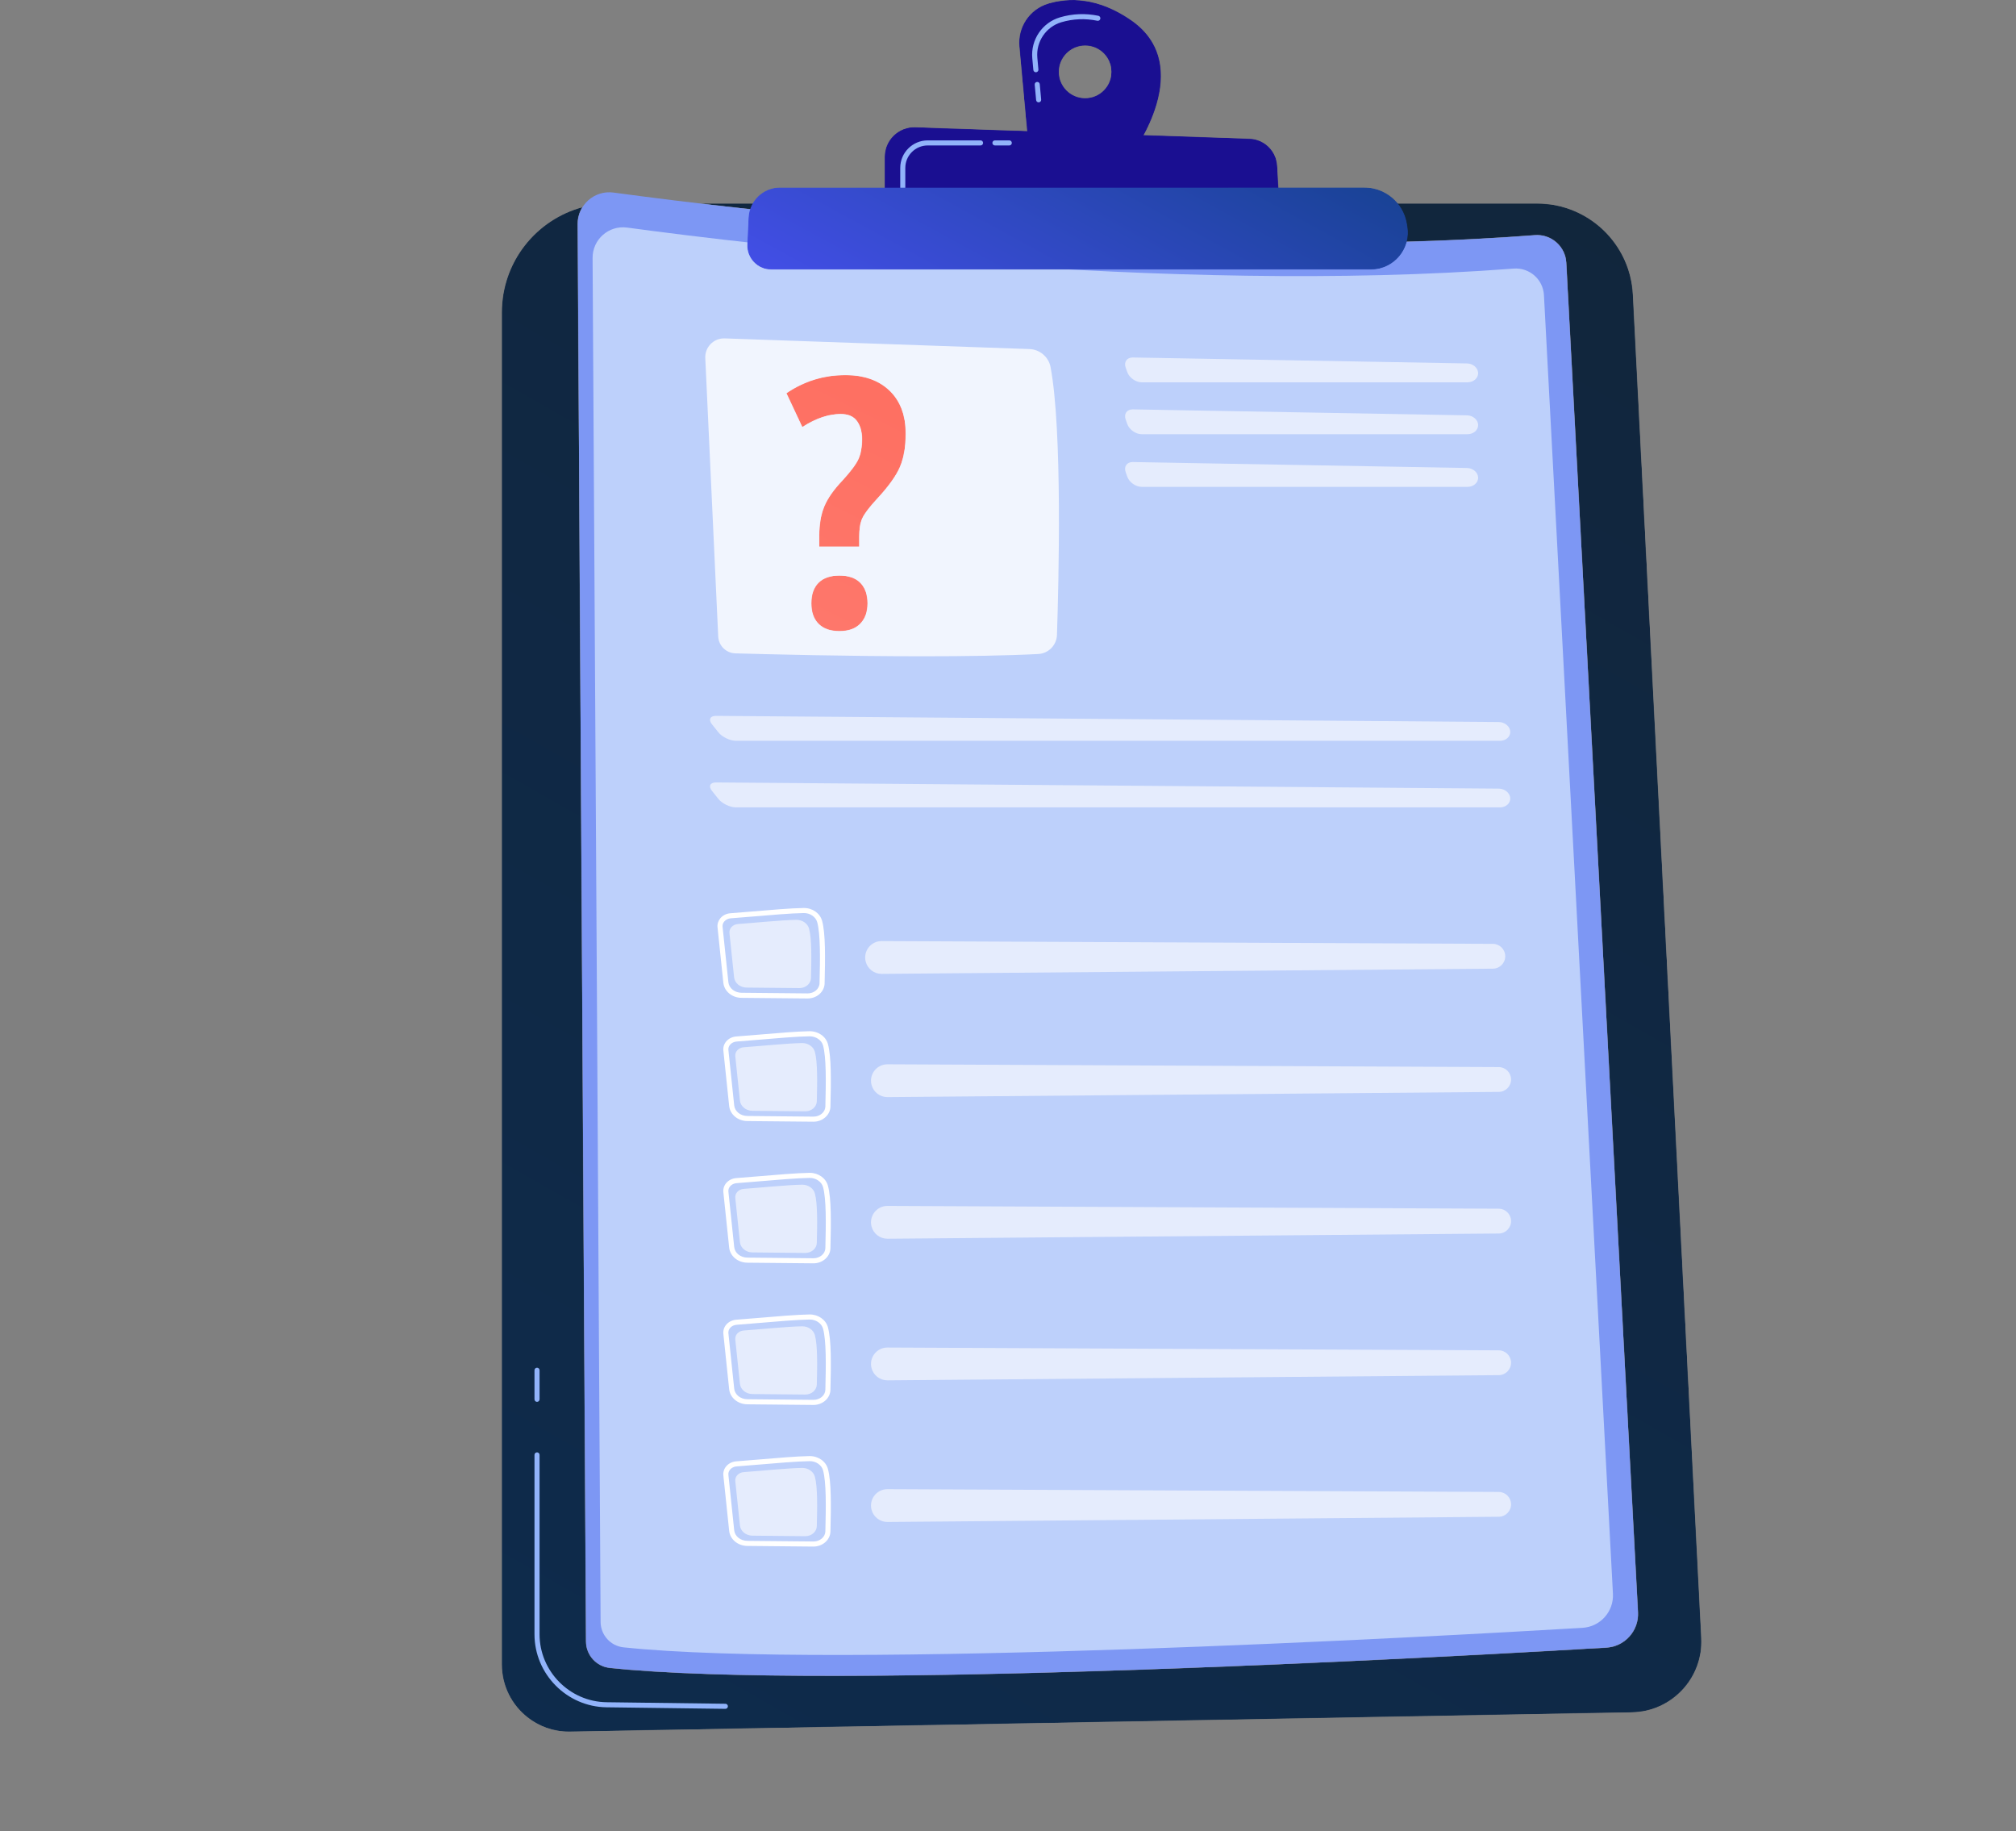 <?xml version="1.0" encoding="UTF-8"?> <svg xmlns="http://www.w3.org/2000/svg" width="3701" height="3361" viewBox="0 0 3701 3361" fill="none"><rect x="0" y="0" width="3701" height="3361" fill="#808080" stroke="none"/><mask id="mask0_2610_3499" style="mask-type:luminance" maskUnits="userSpaceOnUse" x="921" y="373" width="2203" height="2806"><path d="M1044.48 3178.23C1015.62 3178.23 989.049 3168.3 968.022 3151.65C939.515 3129.07 921.195 3094.17 921.195 3054.91V1263.07V1194.1V573.406C921.195 480.886 984.009 403.033 1069.33 380.206C1063.7 389.193 1060.45 399.859 1060.52 411.379L1075.82 3012.7C1075.97 3037.66 1094.81 3058.57 1119.64 3061.17C1219.21 3071.59 1362.49 3075.7 1526.44 3075.7C2034.16 3075.7 2739.01 3036.35 2948.93 3023.93C2982.88 3021.93 3008.81 2992.89 3007.01 2958.93L2875.38 482.313C2873.85 453.566 2850.04 431.486 2821.73 431.486C2820.34 431.486 2818.94 431.539 2817.53 431.646C2685.42 441.793 2547.84 446.006 2410.3 446.006C1973.7 446.006 1538.16 403.526 1284.25 373.419H2821.82C2915.65 373.419 2993.01 446.953 2997.78 540.646L3033.84 1248.75L3037.45 1319.86L3039.09 1351.9L3039.9 1367.99L3123.31 3006.27C3127.05 3079.61 3069.33 3141.45 2995.92 3142.79L2508.48 3151.65L1046.76 3178.21C1046 3178.22 1045.24 3178.23 1044.48 3178.23Z" fill="white"></path></mask><g mask="url(#mask0_2610_3499)"><path d="M1044.48 3178.23C1015.62 3178.23 989.049 3168.3 968.022 3151.65C939.515 3129.07 921.195 3094.17 921.195 3054.91V1263.07V1194.1V573.406C921.195 480.886 984.009 403.033 1069.33 380.206C1063.7 389.193 1060.45 399.859 1060.52 411.379L1075.82 3012.7C1075.97 3037.66 1094.81 3058.57 1119.64 3061.17C1219.21 3071.59 1362.49 3075.7 1526.44 3075.7C2034.16 3075.7 2739.01 3036.35 2948.93 3023.93C2982.88 3021.93 3008.81 2992.89 3007.01 2958.93L2875.38 482.313C2873.85 453.566 2850.04 431.486 2821.73 431.486C2820.34 431.486 2818.94 431.539 2817.53 431.646C2685.42 441.793 2547.84 446.006 2410.3 446.006C1973.7 446.006 1538.16 403.526 1284.25 373.419H2821.82C2915.65 373.419 2993.01 446.953 2997.78 540.646L3033.84 1248.75L3037.45 1319.86L3039.09 1351.9L3039.9 1367.99L3123.31 3006.27C3127.05 3079.61 3069.33 3141.45 2995.92 3142.79L2508.48 3151.65L1046.76 3178.21C1046 3178.22 1045.24 3178.23 1044.48 3178.23Z" fill="url(#paint0_linear_2610_3499)"></path></g><path d="M1331.64 3136.3H1331.57L1113.48 3133.47C1040.54 3132.53 981.209 3072.43 981.209 2999.5V2670.21C981.209 2667.63 983.302 2665.55 985.876 2665.55C988.436 2665.55 990.529 2667.63 990.529 2670.21V2999.5C990.529 3067.35 1045.73 3123.29 1113.6 3124.17L1331.69 3126.98C1334.26 3127.02 1336.32 3129.13 1336.29 3131.7C1336.25 3134.25 1334.17 3136.3 1331.64 3136.3Z" fill="#91B3FA"></path><path d="M985.876 2572.86C983.302 2572.86 981.209 2570.78 981.209 2568.21V2514.89C981.209 2512.3 983.302 2510.22 985.876 2510.22C988.436 2510.22 990.529 2512.3 990.529 2514.89V2568.21C990.529 2570.78 988.436 2572.86 985.876 2572.86Z" fill="#91B3FA"></path><path d="M1060.51 411.38C1060.31 376.034 1091.38 348.687 1126.41 353.433C1358.63 384.927 2157.25 482.34 2817.53 431.647C2847.65 429.34 2873.78 452.154 2875.38 482.314L3007.01 2958.93C3008.81 2992.89 2982.87 3021.93 2948.93 3023.93C2671.23 3040.37 1527.57 3103.9 1119.63 3061.17C1094.81 3058.57 1075.97 3037.66 1075.82 3012.7L1060.51 411.38Z" fill="#7D97F4"></path><path d="M1087.88 473.432C1087.68 439.432 1117.58 413.112 1151.28 417.686C1374.77 447.992 2143.32 541.726 2778.73 492.952C2807.7 490.726 2832.85 512.686 2834.4 541.699L2961.06 2925.06C2962.8 2957.74 2937.85 2985.69 2905.18 2987.62C2637.93 3003.43 1537.34 3064.57 1144.77 3023.45C1120.88 3020.95 1102.74 3000.83 1102.6 2976.81L1087.88 473.432Z" fill="#BDD0FB"></path><path d="M1695.6 1204.49C1555.92 1204.49 1411.17 1200.88 1350.02 1199.14C1333.02 1198.66 1319.29 1185.15 1318.5 1168.15L1294.77 657.195C1293.85 637.448 1309.64 621.048 1329.24 621.048C1329.65 621.048 1330.06 621.062 1330.48 621.075L1889.81 640.635C1908.96 641.302 1925.16 655.102 1928.68 673.942C1950.52 790.528 1943.57 1069.44 1940.4 1165.26C1939.77 1184.12 1924.86 1199.34 1906.04 1200.33C1847.1 1203.4 1772.12 1204.49 1695.6 1204.49Z" fill="#F1F5FE"></path><path d="M2694.16 701.674H2095.97C2085.01 701.674 2073.06 693.207 2069.42 682.874L2066.49 674.54C2062.89 664.327 2068.7 656.1 2079.41 656.1C2079.54 656.1 2079.66 656.1 2079.79 656.1L2693.16 667.034C2704.1 667.22 2713.3 675.101 2713.57 684.527C2713.85 693.954 2705.1 701.674 2694.16 701.674Z" fill="#E5ECFD"></path><path d="M2694.15 796.928H2095.97C2085.01 796.928 2073.06 788.474 2069.42 778.128L2066.49 769.794C2062.89 759.581 2068.7 751.354 2079.42 751.354C2079.54 751.354 2079.66 751.354 2079.79 751.354L2693.15 762.288C2704.1 762.488 2713.3 770.354 2713.57 779.781C2713.85 789.208 2705.1 796.928 2694.15 796.928Z" fill="#E5ECFD"></path><path d="M2694.16 893.568H2095.97C2085.01 893.568 2073.06 885.115 2069.42 874.768L2066.49 866.435C2062.89 856.222 2068.7 847.995 2079.41 847.995C2079.54 847.995 2079.66 847.995 2079.79 847.995L2693.16 858.929C2704.1 859.129 2713.3 866.995 2713.57 876.422C2713.85 885.848 2705.1 893.568 2694.16 893.568Z" fill="#E5ECFD"></path><path d="M2753.73 1359.62H1351.09C1340.13 1359.62 1325.58 1352.61 1318.76 1344.03L1307.01 1329.29C1300.22 1320.77 1303.53 1313.86 1314.33 1313.86C1314.4 1313.86 1314.46 1313.86 1314.53 1313.86L2751.46 1325.18C2762.42 1325.26 2771.9 1333.05 2772.52 1342.47C2773.14 1351.91 2764.69 1359.62 2753.73 1359.62Z" fill="#E5ECFD"></path><path d="M2753.73 1481.82H1351.09C1340.13 1481.82 1325.58 1474.81 1318.76 1466.22L1307.01 1451.47C1300.22 1442.95 1303.53 1436.05 1314.33 1436.05C1314.4 1436.05 1314.46 1436.05 1314.53 1436.05L2751.46 1447.38C2762.42 1447.46 2771.9 1455.25 2772.52 1464.67C2773.14 1474.1 2764.69 1481.82 2753.73 1481.82Z" fill="#E5ECFD"></path><path d="M1352.36 1911.57C1347.54 1911.89 1343.14 1914.03 1340.29 1917.42C1337.94 1920.22 1336.85 1923.65 1337.21 1927.09L1347.86 2028.83C1349.01 2039.77 1359.37 2048.1 1371.97 2048.22L1493.24 2049.39H1493.48C1505.24 2049.39 1514.97 2041.11 1515.22 2030.83C1516.41 1984.45 1516.97 1940.98 1510.98 1918.82C1508.3 1908.89 1497.97 1901.98 1486.13 1901.95C1464.01 1902.22 1424.28 1905.61 1392.34 1908.33C1377.08 1909.63 1362.65 1910.86 1352.36 1911.57ZM1493.48 2058.7H1493.14L1371.88 2057.54C1354.54 2057.37 1340.24 2045.45 1338.6 2029.81L1327.94 1928.06C1327.32 1922.07 1329.17 1916.18 1333.16 1911.42C1337.64 1906.11 1344.4 1902.77 1351.72 1902.27C1361.94 1901.57 1376.33 1900.34 1391.56 1899.05C1423.64 1896.31 1463.56 1892.91 1486.01 1892.63C1502.32 1892.55 1516.13 1902.19 1519.97 1916.39C1526.29 1939.75 1525.74 1983.97 1524.53 2031.07C1524.14 2046.37 1510.25 2058.7 1493.48 2058.7Z" fill="white"></path><path d="M1478.43 2039.63C1478.35 2039.63 1478.27 2039.63 1478.19 2039.63L1381.29 2038.71C1369.37 2038.59 1359.47 2030.46 1358.37 2019.89L1349.85 1938.57C1348.97 1930.15 1355.95 1922.71 1365.39 1922.06C1390.87 1920.33 1446.25 1914.7 1472.51 1914.37C1472.62 1914.37 1472.74 1914.37 1472.85 1914.37C1483.83 1914.37 1493.42 1921.06 1496.01 1930.61C1501.07 1949.35 1500.41 1986.7 1499.53 2021.18C1499.26 2031.43 1489.9 2039.63 1478.43 2039.63Z" fill="#E5ECFD"></path><path d="M1629.11 2013.57C1615.45 2013.57 1603.49 2004.37 1599.99 1991.14C1594.95 1972.03 1609.37 1953.34 1629.1 1953.34C1629.15 1953.34 1629.21 1953.34 1629.25 1953.34L2751.37 1958.46C2763.72 1958.51 2773.77 1968.39 2774.04 1980.73C2774.32 1993.42 2764.15 2003.89 2751.46 2004.01L1629.37 2013.57C1629.29 2013.57 1629.19 2013.57 1629.11 2013.57Z" fill="#E5ECFD"></path><path d="M1352.36 2171.49C1347.54 2171.81 1343.14 2173.95 1340.29 2177.34C1337.94 2180.14 1336.85 2183.57 1337.21 2187.01L1347.86 2288.75C1349.01 2299.69 1359.37 2308.02 1371.97 2308.15L1493.24 2309.31H1493.48C1505.24 2309.31 1514.97 2301.03 1515.22 2290.75C1516.41 2244.37 1516.97 2200.9 1510.98 2178.74C1508.3 2168.82 1497.82 2161.69 1486.13 2161.87C1464.01 2162.15 1424.28 2165.53 1392.34 2168.25C1377.08 2169.55 1362.65 2170.78 1352.36 2171.49ZM1493.48 2318.62H1493.14L1371.88 2317.46C1354.54 2317.29 1340.24 2305.37 1338.6 2289.73L1327.94 2187.98C1327.32 2182.01 1329.17 2176.1 1333.16 2171.35C1337.64 2166.03 1344.4 2162.7 1351.72 2162.19C1361.94 2161.5 1376.33 2160.27 1391.56 2158.97C1423.64 2156.25 1463.56 2152.85 1486.01 2152.55C1486.18 2152.55 1486.34 2152.55 1486.5 2152.55C1502.45 2152.55 1516.17 2162.27 1519.97 2176.31C1526.29 2199.67 1525.74 2243.89 1524.53 2290.99C1524.14 2306.29 1510.25 2318.62 1493.48 2318.62Z" fill="white"></path><path d="M1478.43 2299.57C1478.35 2299.57 1478.27 2299.57 1478.19 2299.57L1381.29 2298.63C1369.37 2298.51 1359.47 2290.39 1358.37 2279.81L1349.85 2198.49C1348.97 2190.09 1355.95 2182.63 1365.39 2181.99C1390.87 2180.25 1446.25 2174.62 1472.51 2174.3C1472.62 2174.3 1472.74 2174.3 1472.85 2174.3C1483.83 2174.3 1493.42 2180.98 1496.01 2190.53C1501.07 2209.27 1500.41 2246.63 1499.53 2281.1C1499.26 2291.37 1489.9 2299.57 1478.43 2299.57Z" fill="#E5ECFD"></path><path d="M1629.11 2273.49C1615.45 2273.49 1603.49 2264.29 1599.99 2251.06C1594.95 2231.95 1609.37 2213.27 1629.11 2213.27C1629.15 2213.27 1629.21 2213.27 1629.25 2213.27L2751.37 2218.38C2763.71 2218.45 2773.77 2228.31 2774.03 2240.66C2774.31 2253.35 2764.15 2263.82 2751.46 2263.93L1629.37 2273.49C1629.29 2273.49 1629.19 2273.49 1629.11 2273.49Z" fill="#E5ECFD"></path><path d="M1352.36 2431.41C1347.54 2431.74 1343.14 2433.87 1340.29 2437.26C1337.94 2440.06 1336.85 2443.5 1337.21 2446.93L1347.86 2548.69C1349.01 2559.62 1359.37 2567.95 1371.96 2568.07L1493.24 2569.23H1493.48C1505.24 2569.23 1514.97 2560.95 1515.22 2550.67C1516.41 2504.29 1516.97 2460.82 1510.98 2438.67C1508.3 2428.74 1497.82 2421.58 1486.13 2421.79C1464.01 2422.07 1424.28 2425.46 1392.34 2428.18C1377.08 2429.47 1362.65 2430.7 1352.36 2431.41ZM1493.48 2578.55H1493.14L1371.88 2577.38C1354.54 2577.22 1340.24 2565.3 1338.6 2549.66L1327.94 2447.9C1327.32 2441.93 1329.17 2436.02 1333.17 2431.27C1337.64 2425.95 1344.4 2422.62 1351.72 2422.11C1361.94 2421.42 1376.33 2420.19 1391.56 2418.9C1423.64 2416.17 1463.56 2412.77 1486.01 2412.49C1486.18 2412.49 1486.34 2412.47 1486.5 2412.47C1502.45 2412.47 1516.17 2422.19 1519.97 2436.23C1526.29 2459.59 1525.74 2503.81 1524.53 2550.91C1524.14 2566.22 1510.25 2578.55 1493.48 2578.55Z" fill="white"></path><path d="M1478.43 2559.49C1478.35 2559.49 1478.27 2559.49 1478.19 2559.49L1381.29 2558.55C1369.37 2558.45 1359.47 2550.31 1358.37 2539.73L1349.85 2458.42C1348.97 2450.01 1355.95 2442.55 1365.39 2441.91C1390.87 2440.17 1446.25 2434.55 1472.51 2434.22C1472.62 2434.22 1472.74 2434.22 1472.85 2434.22C1483.83 2434.22 1493.42 2440.9 1496.01 2450.46C1501.07 2469.19 1500.41 2506.55 1499.53 2541.03C1499.26 2551.29 1489.9 2559.49 1478.43 2559.49Z" fill="#E5ECFD"></path><path d="M1629.11 2533.42C1615.45 2533.42 1603.49 2524.21 1599.99 2510.98C1594.95 2491.87 1609.37 2473.19 1629.11 2473.19C1629.15 2473.19 1629.21 2473.19 1629.25 2473.19L2751.37 2478.31C2763.71 2478.37 2773.77 2488.25 2774.03 2500.58C2774.31 2513.27 2764.15 2523.74 2751.46 2523.85L1629.37 2533.42C1629.29 2533.42 1629.19 2533.42 1629.11 2533.42Z" fill="#E5ECFD"></path><path d="M1352.36 2691.33C1347.54 2691.66 1343.14 2693.79 1340.29 2697.19C1337.94 2699.98 1336.85 2703.42 1337.21 2706.86L1347.86 2808.61C1349.01 2819.54 1359.37 2827.87 1371.96 2827.99L1493.24 2829.15H1493.48C1505.24 2829.15 1514.97 2820.87 1515.22 2810.61C1516.41 2764.22 1516.97 2720.74 1510.98 2698.59C1508.3 2688.67 1497.82 2681.46 1486.13 2681.71C1464.01 2681.99 1424.28 2685.38 1392.34 2688.1C1377.08 2689.41 1362.65 2690.63 1352.36 2691.33ZM1493.48 2838.47H1493.14L1371.88 2837.31C1354.54 2837.14 1340.24 2825.22 1338.6 2809.58L1327.94 2707.83C1327.32 2701.86 1329.17 2695.95 1333.17 2691.19C1337.64 2685.89 1344.4 2682.54 1351.72 2682.03C1361.94 2681.34 1376.33 2680.11 1391.56 2678.82C1423.64 2676.09 1463.56 2672.69 1486.01 2672.41C1486.18 2672.41 1486.34 2672.41 1486.5 2672.41C1502.45 2672.41 1516.17 2682.11 1519.97 2696.17C1526.29 2719.53 1525.74 2763.74 1524.53 2810.83C1524.14 2826.14 1510.25 2838.47 1493.48 2838.47Z" fill="white"></path><path d="M1478.43 2819.41C1478.35 2819.41 1478.27 2819.41 1478.19 2819.41L1381.29 2818.47C1369.37 2818.37 1359.47 2810.25 1358.37 2799.66L1349.85 2718.34C1348.97 2709.93 1355.95 2702.49 1365.39 2701.83C1390.87 2700.1 1446.25 2694.47 1472.51 2694.14C1472.62 2694.14 1472.74 2694.14 1472.85 2694.14C1483.83 2694.14 1493.42 2700.83 1496.01 2710.38C1501.07 2729.11 1500.41 2766.47 1499.53 2800.95C1499.26 2811.21 1489.9 2819.41 1478.43 2819.41Z" fill="#E5ECFD"></path><path d="M1629.11 2793.34C1615.45 2793.34 1603.49 2784.14 1599.99 2770.91C1594.95 2751.81 1609.37 2733.11 1629.11 2733.11C1629.15 2733.11 1629.21 2733.11 1629.25 2733.11L2751.37 2738.23C2763.71 2738.29 2773.77 2748.17 2774.03 2760.5C2774.31 2773.19 2764.15 2783.66 2751.46 2783.77L1629.37 2793.34C1629.29 2793.34 1629.19 2793.34 1629.11 2793.34Z" fill="#E5ECFD"></path><path d="M1341.66 1685.39C1336.84 1685.73 1332.45 1687.86 1329.6 1691.26C1327.24 1694.05 1326.14 1697.49 1326.5 1700.93L1337.17 1802.67C1338.3 1813.61 1348.68 1821.94 1361.26 1822.06L1482.54 1823.22H1482.78C1494.53 1823.22 1504.26 1814.94 1504.53 1804.67C1505.72 1758.27 1506.28 1714.81 1500.29 1692.66C1497.6 1682.74 1487.13 1675.53 1475.44 1675.78C1453.3 1676.06 1413.57 1679.45 1381.65 1682.17C1366.38 1683.47 1351.94 1684.7 1341.66 1685.39ZM1482.78 1832.54H1482.45L1361.17 1831.38C1343.85 1831.21 1329.54 1819.29 1327.9 1803.65L1317.24 1701.9C1316.61 1695.93 1318.48 1690.02 1322.46 1685.26C1326.93 1679.95 1333.7 1676.61 1341.02 1676.1C1351.24 1675.41 1365.62 1674.18 1380.86 1672.89C1412.93 1670.15 1452.85 1666.75 1475.32 1666.47C1475.48 1666.47 1475.64 1666.47 1475.81 1666.47C1491.76 1666.47 1505.48 1676.18 1509.28 1690.23C1515.6 1713.58 1515.04 1757.81 1513.84 1804.9C1513.45 1820.21 1499.54 1832.54 1482.78 1832.54Z" fill="white"></path><path d="M1467.74 1813.47C1467.66 1813.47 1467.58 1813.47 1467.5 1813.47L1370.58 1812.54C1358.67 1812.43 1348.77 1804.3 1347.66 1793.73L1339.14 1712.41C1338.26 1703.99 1345.26 1696.55 1354.7 1695.9C1380.18 1694.15 1435.55 1688.54 1461.81 1688.21C1461.93 1688.21 1462.03 1688.21 1462.15 1688.21C1473.14 1688.21 1482.73 1694.89 1485.31 1704.45C1490.38 1723.18 1489.7 1760.54 1488.83 1795.02C1488.57 1805.27 1479.21 1813.47 1467.74 1813.47Z" fill="#E5ECFD"></path><path d="M1618.41 1787.41C1604.75 1787.41 1592.78 1778.21 1589.3 1764.98C1584.26 1745.86 1598.67 1727.18 1618.41 1727.18C1618.46 1727.18 1618.5 1727.18 1618.55 1727.18L2740.68 1732.3C2753.02 1732.35 2763.06 1742.23 2763.33 1754.57C2763.61 1767.26 2753.46 1777.73 2740.77 1777.83L1618.67 1787.41C1618.58 1787.41 1618.5 1787.41 1618.41 1787.41Z" fill="#E5ECFD"></path><mask id="mask1_2610_3499" style="mask-type:luminance" maskUnits="userSpaceOnUse" x="1870" y="0" width="262" height="280"><path d="M1992.11 180.035C1965.54 180.035 1944.01 158.502 1944.01 131.929C1944.01 105.355 1965.54 83.809 1992.11 83.809C2018.69 83.809 2040.23 105.355 2040.23 131.929C2040.23 158.502 2018.69 180.035 1992.11 180.035ZM2076.97 37.249C2015.54 -5.485 1962.13 -4.645 1924.53 6.462C1890.22 16.582 1867.99 49.688 1871.26 85.302L1887.47 262.302L2080.43 279.422C2080.43 279.422 2197.45 121.062 2076.97 37.249Z" fill="white"></path></mask><g mask="url(#mask1_2610_3499)"><path d="M1992.11 180.035C1965.54 180.035 1944.01 158.502 1944.01 131.929C1944.01 105.355 1965.54 83.809 1992.11 83.809C2018.69 83.809 2040.23 105.355 2040.23 131.929C2040.23 158.502 2018.69 180.035 1992.11 180.035ZM2076.97 37.249C2015.54 -5.485 1962.13 -4.645 1924.53 6.462C1890.22 16.582 1867.99 49.688 1871.26 85.302L1887.47 262.302L2080.43 279.422C2080.43 279.422 2197.45 121.062 2076.97 37.249Z" fill="url(#paint1_linear_2610_3499)"></path></g><path d="M1901.69 132.608C1899.32 132.608 1897.28 130.794 1897.06 128.367L1895.09 106.981C1891.98 73.048 1913.33 41.461 1945.85 31.861C1968.89 25.061 1992.61 24.087 2016.37 28.968C2018.89 29.474 2020.52 31.941 2020 34.461C2019.49 36.981 2017.05 38.581 2014.5 38.087C1992.25 33.528 1970.04 34.434 1948.49 40.794C1920.22 49.141 1901.66 76.621 1904.37 106.128L1906.33 127.528C1906.57 130.088 1904.68 132.354 1902.12 132.594C1901.97 132.608 1901.84 132.608 1901.69 132.608ZM1906.76 187.848C1904.37 187.848 1902.34 186.034 1902.12 183.608L1899.54 155.421C1899.3 152.861 1901.18 150.594 1903.74 150.367C1906.36 150.114 1908.58 152.021 1908.81 154.581L1911.4 182.767C1911.62 185.327 1909.74 187.594 1907.18 187.821C1907.04 187.834 1906.89 187.848 1906.76 187.848Z" fill="#91B3FA"></path><mask id="mask2_2610_3499" style="mask-type:luminance" maskUnits="userSpaceOnUse" x="1624" y="233" width="726" height="157"><path d="M1624.12 376.688V287.688C1624.12 256.982 1649.58 232.368 1680.28 233.422L2293.81 254.449C2321.04 255.382 2343.09 276.875 2344.72 304.062L2349.84 389.568L1624.12 376.688Z" fill="white"></path></mask><g mask="url(#mask2_2610_3499)"><path d="M1624.12 376.688V287.688C1624.12 256.982 1649.58 232.368 1680.28 233.422L2293.81 254.449C2321.04 255.382 2343.09 276.875 2344.72 304.062L2349.84 389.568L1624.12 376.688Z" fill="url(#paint2_linear_2610_3499)"></path></g><path d="M1852.89 266.955H1826.5C1823.93 266.955 1821.85 264.875 1821.85 262.302C1821.85 259.728 1823.93 257.649 1826.5 257.649H1852.89C1855.46 257.649 1857.54 259.728 1857.54 262.302C1857.54 264.875 1855.46 266.955 1852.89 266.955Z" fill="#91B3FA"></path><path d="M1657.33 348.74C1654.76 348.74 1652.68 346.66 1652.68 344.087V308.087C1652.68 280.274 1675.3 257.647 1703.12 257.647H1800.12C1802.69 257.647 1804.77 259.727 1804.77 262.3C1804.77 264.873 1802.69 266.954 1800.12 266.954H1703.12C1680.44 266.954 1661.98 285.407 1661.98 308.087V344.087C1661.98 346.66 1659.9 348.74 1657.33 348.74Z" fill="#91B3FA"></path><mask id="mask3_2610_3499" style="mask-type:luminance" maskUnits="userSpaceOnUse" x="1371" y="344" width="1214" height="151"><path d="M1374.13 399.154C1375.61 368.34 1401.04 344.114 1431.88 344.114L2504.74 344.087C2543.32 344.087 2576.3 371.847 2582.88 409.86L2583.8 415.1C2591 456.74 2558.94 494.82 2516.69 494.82H1416C1390.7 494.82 1370.56 473.674 1371.77 448.42L1374.13 399.154Z" fill="white"></path></mask><g mask="url(#mask3_2610_3499)"><path d="M1374.13 399.154C1375.61 368.34 1401.04 344.114 1431.88 344.114L2504.74 344.087C2543.32 344.087 2576.3 371.847 2582.88 409.86L2583.8 415.1C2591 456.74 2558.94 494.82 2516.69 494.82H1416C1390.7 494.82 1370.56 473.674 1371.77 448.42L1374.13 399.154Z" fill="url(#paint3_linear_2610_3499)"></path></g><mask id="mask4_2610_3499" style="mask-type:luminance" maskUnits="userSpaceOnUse" x="1443" y="688" width="220" height="471"><path d="M1489.38 1107.37C1489.38 1090.98 1493.78 1078.37 1502.61 1069.54C1511.42 1060.73 1524.25 1056.32 1541.06 1056.32C1558.07 1056.32 1570.94 1060.84 1579.66 1069.86C1588.37 1078.89 1592.73 1091.4 1592.73 1107.37C1592.73 1123.14 1588.26 1135.6 1579.34 1144.73C1570.42 1153.86 1557.66 1158.42 1541.06 1158.42C1524.45 1158.42 1511.69 1153.96 1502.77 1145.04C1493.83 1136.12 1489.38 1123.56 1489.38 1107.37ZM1504.01 1003.4V981.609C1504.01 961.675 1507.07 944.302 1513.19 929.462C1519.31 914.622 1530.47 898.689 1546.66 881.675C1562.01 864.862 1571.82 851.689 1576.07 842.142C1580.33 832.595 1582.46 820.449 1582.46 805.715C1582.46 792.222 1579.34 781.235 1573.11 772.715C1566.9 764.209 1557.03 759.955 1543.54 759.955C1521.13 759.955 1497.57 767.942 1472.87 783.929L1443.62 721.662C1476.19 699.462 1512.3 688.355 1551.95 688.355C1586.19 688.355 1613.22 697.849 1633.05 716.835C1652.86 735.822 1662.78 762.235 1662.78 796.062C1662.78 819.729 1659.35 839.809 1652.5 856.302C1645.66 872.795 1631.43 892.675 1609.86 915.915C1595.94 931.075 1587.07 942.742 1583.23 950.942C1579.39 959.142 1577.47 970.289 1577.47 984.409V1003.4H1504.01Z" fill="white"></path></mask><g mask="url(#mask4_2610_3499)"><path d="M1489.38 1107.37C1489.38 1090.98 1493.78 1078.37 1502.61 1069.54C1511.42 1060.73 1524.25 1056.32 1541.06 1056.32C1558.07 1056.32 1570.94 1060.84 1579.66 1069.86C1588.37 1078.89 1592.73 1091.4 1592.73 1107.37C1592.73 1123.14 1588.26 1135.6 1579.34 1144.73C1570.42 1153.86 1557.66 1158.42 1541.06 1158.42C1524.45 1158.42 1511.69 1153.96 1502.77 1145.04C1493.83 1136.12 1489.38 1123.56 1489.38 1107.37ZM1504.01 1003.4V981.609C1504.01 961.675 1507.07 944.302 1513.19 929.462C1519.31 914.622 1530.47 898.689 1546.66 881.675C1562.01 864.862 1571.82 851.689 1576.07 842.142C1580.33 832.595 1582.46 820.449 1582.46 805.715C1582.46 792.222 1579.34 781.235 1573.11 772.715C1566.9 764.209 1557.03 759.955 1543.54 759.955C1521.13 759.955 1497.57 767.942 1472.87 783.929L1443.62 721.662C1476.19 699.462 1512.3 688.355 1551.95 688.355C1586.19 688.355 1613.22 697.849 1633.05 716.835C1652.86 735.822 1662.78 762.235 1662.78 796.062C1662.78 819.729 1659.35 839.809 1652.5 856.302C1645.66 872.795 1631.43 892.675 1609.86 915.915C1595.94 931.075 1587.07 942.742 1583.23 950.942C1579.39 959.142 1577.47 970.289 1577.47 984.409V1003.4H1504.01Z" fill="url(#paint4_linear_2610_3499)"></path></g><defs><linearGradient id="paint0_linear_2610_3499" x1="3296" y1="-452.995" x2="1141.05" y2="3331.63" gradientUnits="userSpaceOnUse"><stop stop-color="#122438"></stop><stop offset="1" stop-color="#0E2B4C"></stop></linearGradient><linearGradient id="paint1_linear_2610_3499" x1="2971.26" y1="-2408.63" x2="2630.04" y2="-1519.67" gradientUnits="userSpaceOnUse"><stop stop-color="#09005D"></stop><stop offset="1" stop-color="#1A0F91"></stop></linearGradient><linearGradient id="paint2_linear_2610_3499" x1="3030.78" y1="-2385.79" x2="2689.57" y2="-1496.83" gradientUnits="userSpaceOnUse"><stop stop-color="#09005D"></stop><stop offset="1" stop-color="#1A0F91"></stop></linearGradient><linearGradient id="paint3_linear_2610_3499" x1="2253.94" y1="-88.433" x2="1713.82" y2="903.336" gradientUnits="userSpaceOnUse"><stop stop-color="#0A3E78"></stop><stop offset="1" stop-color="#4F52FF"></stop></linearGradient><linearGradient id="paint4_linear_2610_3499" x1="1609.3" y1="737.035" x2="720.251" y2="2542.07" gradientUnits="userSpaceOnUse"><stop stop-color="#FE7062"></stop><stop offset="1" stop-color="#FF928E"></stop></linearGradient></defs></svg> 